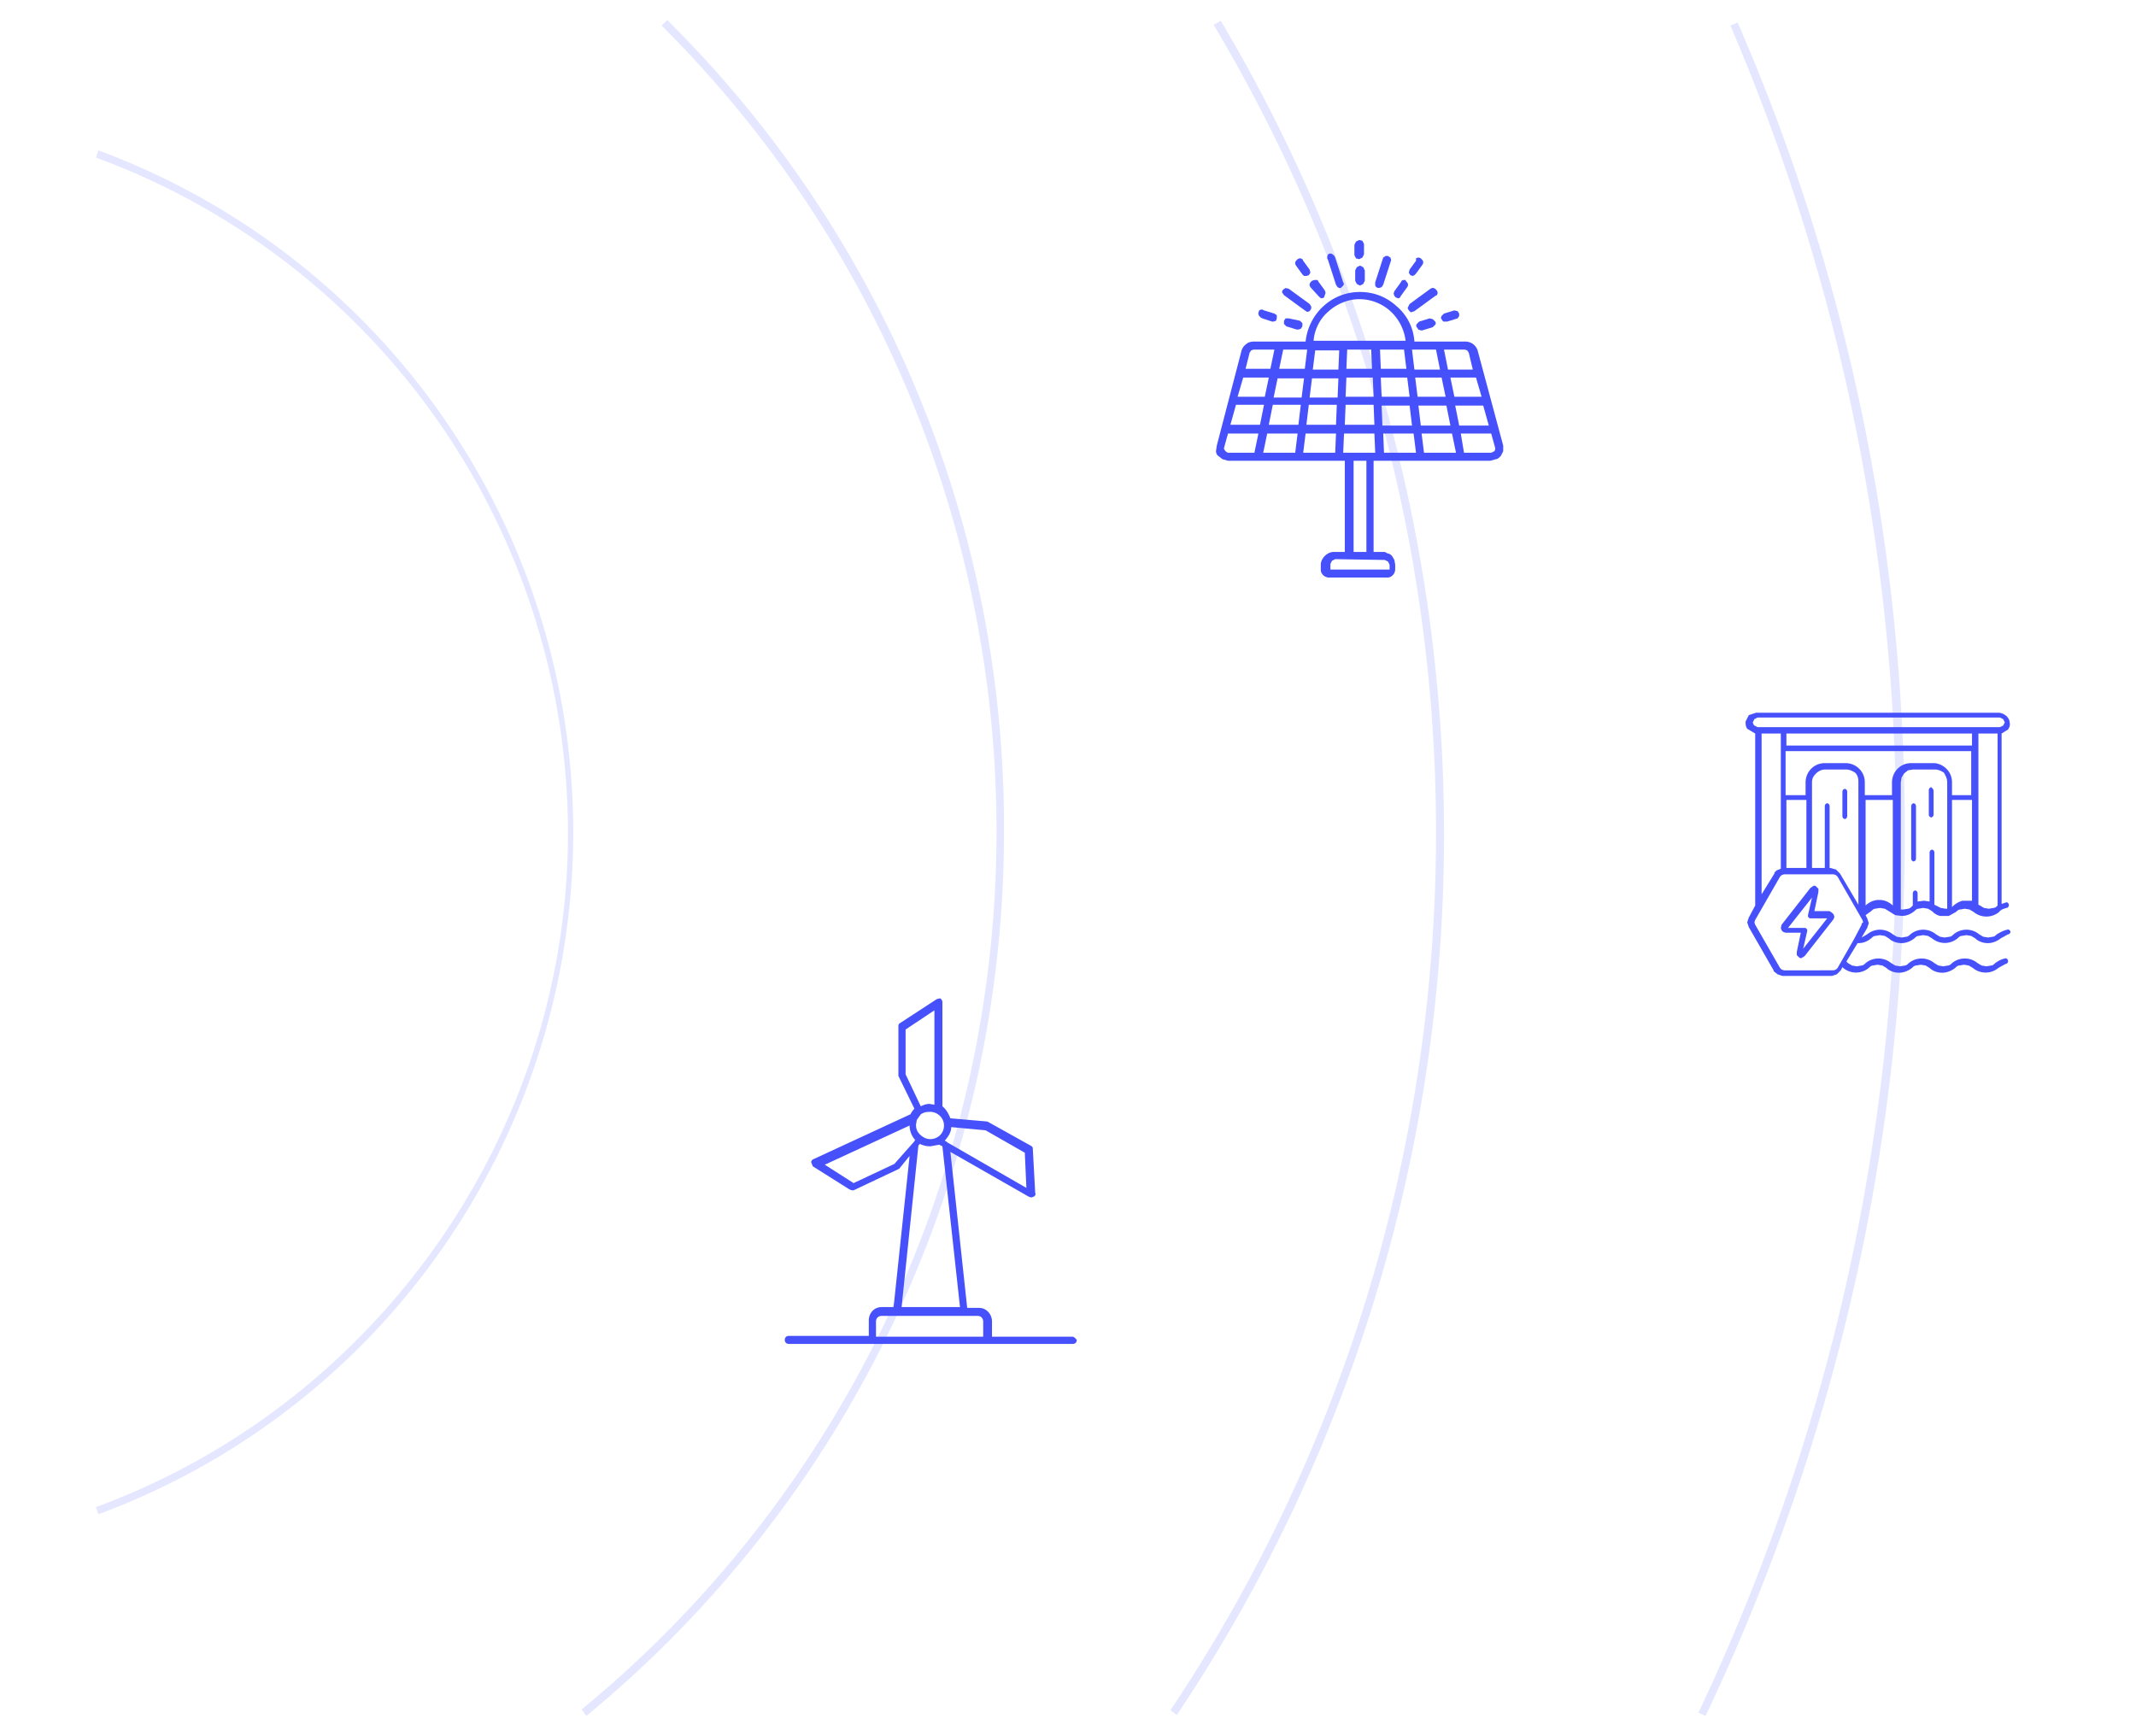 <?xml version="1.0" encoding="UTF-8"?> <svg xmlns="http://www.w3.org/2000/svg" xml:space="preserve" id="RNWBLEN_1" x="0" y="0" version="1.1" viewBox="0 0 267 217"> <style> .rnwst1{fill:#4651fb} </style> <path fill="#e4e7ff" d="m12.3 189.3-.3-.9c35.3-13 59-46.9 59-84.3a90.1 90.1 0 0 0-59-84.4l.3-.9a90.9 90.9 0 0 1 0 170.5zm113.2-85.2A142 142 0 0 0 83.4 2.5l-.7.7a142.1 142.1 0 0 1-10 210.5l.6.8a143.1 143.1 0 0 0 52.2-110.4zm55 0c0-35.8-9.7-70.9-27.9-101.5l-.9.5a196.8 196.8 0 0 1 27.8 101c0 39.3-11.5 77.3-33.2 109.7l.8.6a197.4 197.4 0 0 0 33.4-110.3zm57.6 0c0-35.2-7-69.3-20.9-101.3l-.9.4a256.5 256.5 0 0 1-4 210.9l.9.4a257 257 0 0 0 24.9-110.4z"></path> <g id="Hydroelectric"> <path d="M219.4 91.7v21.5l-.8 1.5-.2.6.2.6 3.1 5.4v.1l.5.4.6.2h6.2l.6-.2.5-.5.2-.4.1.1a2.5 2.5 0 0 0 3.2 0c.1-.1.3-.3.5-.3l.6-.1.6.1.5.3c.4.4 1 .6 1.6.6.5 0 1.1-.2 1.6-.6.1-.1.3-.3.5-.3l.6-.1.6.1.5.3c.4.4 1 .6 1.6.6.5 0 1.1-.2 1.6-.6.1-.1.3-.3.5-.3l.6-.1.6.1.5.3a2.5 2.5 0 0 0 3.2 0l.9-.5h.1l.1-.1.1-.1v-.3l-.1-.1-.1-.1h-.1c-.5.1-.9.3-1.3.6-.1.1-.3.3-.5.3l-.6.1-.6-.1-.5-.3a2.5 2.5 0 0 0-3.2 0c-.1.1-.3.3-.5.3l-.6.1-.6-.1-.5-.3a2.5 2.5 0 0 0-3.2 0c-.1.1-.3.3-.5.3l-.6.1-.6-.1-.5-.3a2.5 2.5 0 0 0-3.2 0c-.1.1-.3.3-.5.3l-.6.1-.6-.1-.5-.3-.2-.2 1.4-2.3h.1c.6 0 1.1-.2 1.6-.6.1-.1.3-.3.5-.3l.6-.1.6.1.5.3c.4.4 1 .6 1.6.6.5 0 1.1-.2 1.6-.6.1-.1.3-.3.5-.3l.6-.1.6.1.5.3a2.5 2.5 0 0 0 3.2 0c.1-.1.3-.3.5-.3l.6-.1.6.1.5.3c.4.4 1 .6 1.6.6.5 0 1.1-.2 1.6-.6l.9-.5h.1l.1-.1.1-.1v-.2l-.1-.1-.1-.1h-.1c-.5.1-.9.3-1.4.6-.1.1-.3.3-.5.3l-.6.1-.6-.1-.5-.3a2.5 2.5 0 0 0-3.2 0c-.1.1-.3.3-.5.3l-.6.1-.6-.1-.5-.3a2.5 2.5 0 0 0-3.2 0c-.1.1-.3.3-.5.3l-.6.1-.6-.1-.5-.3a2.5 2.5 0 0 0-3.2 0l-.7.4.7-1.2.2-.6-.2-.6-.2-.4.7-.5c.1-.1.3-.3.5-.3l.6-.1.6.1.5.3.8.5.8.1c.6 0 1.1-.2 1.6-.6.1-.1.3-.3.5-.3l.6-.1.6.1.5.3c.3.3.6.5 1 .6h1.1l.9-.5c.1-.1.3-.3.5-.3l.6-.1.6.1.5.3a2.5 2.5 0 0 0 3.2 0c.2-.3.6-.4.9-.5h.1l.1-.1.1-.1v-.3l-.1-.1-.1-.1h-.1l-.6.2V91.7l.8-.5c.2-.3.3-.6.2-.9 0-.3-.2-.6-.4-.8-.4-.3-.7-.4-1-.4h-30.3l-.9.3-.4.8c0 .3 0 .6.2.9l1 .6zm.8 0h2.4v16.9l-.5.2c-.1.1-.3.2-.3.4l-1.6 2.6V91.7zm26.3 0v1.5h-23.2v-1.5h23.2zm-4.8 3.7h-2.8c-.6 0-1.2.2-1.7.7-.4.4-.7 1-.7 1.7v1.6h-3.4v-1.6c0-.6-.2-1.2-.7-1.7-.4-.4-1-.7-1.7-.7h-2.6c-.6 0-1.2.2-1.7.7-.4.4-.7 1-.7 1.7v1.6h-2.5v-5.5h23.2v5.5H244v-1.6c0-.6-.2-1.2-.7-1.7-.4-.4-1-.7-1.6-.7zm-13.3 5-.2.1-.1.2v7.8h-1.6V97.8c0-.5.2-.8.5-1.1.3-.3.7-.5 1.1-.5h2.7c.4 0 .8.2 1.1.4.3.3.4.7.4 1.1v15.4l-2.3-3.9-.5-.5-.7-.2h-.1v-7.8l-.1-.2-.2-.1zm-5.1-.4h2.5v8.5h-2.5V100zm9.4 15.6-1 1.9-2 3.5-.2.2-.3.1H223l-.3-.1-.2-.2-3.1-5.4-.1-.3.1-.3 3.1-5.4.2-.2.3-.1h6.2l.3.1.2.2 3.1 5.4.1.3c-.2.1-.2.2-.2.3zm2.2-3.1c-.6 0-1.1.2-1.6.6l-.1.1V100h3.4v13.2l-.1-.1c-.5-.4-1-.6-1.6-.6zm7.1.7-.2-.1v-6.6l-.1-.2-.2-.1-.2.1-.1.2v6.2l-.7-.1-.8.1v-1.1l-.1-.2-.2-.1-.2.1-.1.2v1.6l-.1.1c-.1.1-.3.3-.5.3l-.6.1h-.3V97.8l.1-.6.3-.5.5-.4.6-.1h2.8c.4 0 .8.2 1.1.4.2.4.4.7.4 1.2v15.8h-.2l-.6-.1-.6-.3zm2.2 0-.2.2V100h2.5v12.6h-1.2a3 3 0 0 0-1.1.6zm3.3 0-.2-.1V91.7h2.4v21.5c-.1.1-.3.3-.5.3l-.6.1-.6-.1-.5-.3zm-27.8-23.5H250l.4.2.2.4-.2.4-.4.2h-30.3l-.4-.2a.8.8 0 0 1-.2-.4l.2-.4.4-.2z" class="rnwst1"></path> <path d="M228.7 113.9h-1.9l.5-2.4v-.4l-.3-.3a.3.3 0 0 0-.4 0l-.3.2-3.6 4.6-.1.4.1.3.2.2.3.1h1.9l-.5 2.4v.4l.3.3c.1.1.3.1.4 0l.3-.2 3.6-4.6.1-.3-.1-.3-.2-.2-.3-.2zm-3.3 4.7.5-2.2v-.2l-.1-.1-.1-.1h-2.2l3-3.8-.5 2.2v.2l.1.1.1.1h2.2l-3 3.8zm16-20.2-.2.1-.1.2v3.2l.1.2.2.1.2-.1.1-.2v-3.1l-.1-.2-.2-.2zm-2.2 2-.2.1-.1.2v6.7l.1.2.2.1.2-.1.1-.2v-6.7l-.1-.2-.2-.1zm-8.6 2 .2-.1.1-.2v-3.2l-.1-.2-.2-.1-.2.1-.1.2v3.2l.1.2.2.1z" class="rnwst1"></path> </g> <g id="Solar_Panel"> <path d="m187.6 57 .3-.6v-.7l-3.2-11.9a1.6 1.6 0 0 0-1.5-1.1h-6.4a6.3 6.3 0 0 0-2.2-4.4c-1.3-1.2-2.9-1.8-4.6-1.8s-3.3.6-4.6 1.8a7 7 0 0 0-2.2 4.4h-6.5c-.3 0-.7.1-.9.3-.3.2-.5.5-.6.8l-3.1 11.9-.1.7c0 .2.1.5.3.6l.5.4.7.2h14.6V69h-1.4c-.4 0-.8.2-1.1.5-.3.3-.5.7-.5 1.1v.6c0 .3.1.5.3.7.2.2.5.3.7.3h7.3c.3 0 .5-.1.7-.3.2-.2.3-.5.3-.7v-.6l-.1-.6-.3-.5c-.1-.1-.3-.3-.5-.3l-.4-.2h-1.4V57.6h14.6l.7-.2c.2 0 .4-.2.6-.4zm-3.1-9.8.7 2.4h-3.4l-.5-2.4h3.2zm-1.4-3.5.3.1.2.3.5 2.1H181l-.5-2.5h2.6zm-3.6 0 .5 2.5h-3.2l-.3-2.5h3zm-9.6-6.3c1.4 0 2.8.5 3.9 1.5a6 6 0 0 1 1.9 3.7h-11.5c.1-1.4.8-2.8 1.9-3.7 1-.9 2.4-1.5 3.8-1.5zm1.7 9.8.1 2.4h-3.5l.1-2.4h3.3zm-3.3-1.1.1-2.4h3l.1 2.4h-3.2zm3.4 4.5.1 2.5h-3.7l.1-2.5h3.5zm-11.3-6.9h3l-.3 2.4h-3.2l.5-2.4zm-4.2.4.2-.3.3-.1h2.6l-.5 2.4h-3.1l.5-2zm-.8 3.1h3.2l-.5 2.4h-3.4l.7-2.4zm1.4 9.4h-3.3l-.2-.1-.2-.2-.1-.2V56l.5-1.8h3.8l-.5 2.4zm-3-3.5.7-2.5h3.5l-.5 2.5h-3.7zm8.1 3.5h-4l.5-2.4h3.8l-.3 2.4zm.4-3.5h-3.7l.5-2.5h3.5l-.3 2.5zm-3.1-3.4.5-2.4h3.3l-.3 2.4h-3.5zm7.7 6.9h-4l.3-2.4h3.8l-.1 2.4zm.1-3.5h-3.7l.3-2.5h3.5l-.1 2.5zm.2-3.4h-3.5l.3-2.4h3.3l-.1 2.4zm.1-3.5h-3.2l.3-2.4h3l-.1 2.4zm5.8 23.8.4.2.2.4v.6h-7.4v-.7l.2-.4.4-.2 6.2.1zm-3.9-1V57.6h1.6V69h-1.6zm-1.3-12.4.1-2.4h3.8l.1 2.4h-4zm4.6-12.9h3l.3 2.4h-3.2l-.1-2.4zm.1 3.5h3.3l.3 2.4h-3.5l-.1-2.4zm.1 3.5h3.5l.3 2.5h-3.7l-.1-2.5zm.3 5.9-.1-2.4h3.8l.3 2.4h-4zm3.9-9.4h3.3l.5 2.4h-3.5l-.3-2.4zm.4 3.5h3.5l.5 2.5h-3.7l-.3-2.5zm.7 5.9-.3-2.4h3.8l.5 2.4h-4zm3.9-5.9h3.5l.7 2.5h-3.7l-.5-2.5zm.7 3.5h3.8l.5 1.8v.2l-.1.2-.2.1-.2.1H183l-.4-2.4zM167.4 36h.2l.3-.3c.1-.1.1-.3 0-.4l-1-3.1-.1-.2-.2-.2-.2-.1h-.2l-.2.1-.1.3v.2l.1.2 1 3.1.2.3.2.1z" class="rnwst1"></path> <path d="M160.4 36.2c-.1.1-.2.3-.1.4l.2.3 2.6 1.9.3.2.3-.1.2-.3v-.3l-.2-.3-2.6-1.9-.4-.1-.3.2zm15.7 2.6.2.2c.1.1.1 0 .2 0l.3-.1 2.6-1.9.2-.1.1-.2v-.2l-.1-.2-.2-.2-.2-.1h-.2l-.2.1-2.6 1.9-.2.4c-.1.1 0 .2.1.4zm-3.7-2.8.3-.1.2-.3 1-3.1-.1-.3-.3-.2h-.3l-.3.2-1 3.1v.4c.1.2.2.3.5.3zm-3-.9.2.4.4.2.4-.2.2-.4v-1.3l-.2-.4-.4-.2-.4.2-.2.4v1.3zm.5-2.7.4-.2.2-.4v-1.3l-.2-.4-.4-.1-.4.2-.2.4v1.3l.2.4.4.1zm-5.1 4.6.2.2.2.1.3-.1.1-.3.1-.3-.1-.3-.8-1.1-.1-.2h-.4l-.3.1-.2.2-.1.2v.2l.1.2 1 1.1zm-1.5-2.5.3-.1.2-.3-.1-.4-.8-1.1-.1-.2-.2-.1h-.2l-.2.1-.2.2-.1.2v.2l.1.2.8 1.1.2.2h.3zm-2.2 5.3h-.4l-.2.3v.4l.3.3 1.3.4h.2l.3-.1.2-.3v-.4l-.3-.3-1.4-.3zm-2.1.4h.2l.3-.1.1-.3v-.4l-.3-.2-1.3-.4-.2-.1h-.2l-.2.1-.1.3v.2l.1.2.2.2.2.1 1.2.4zm19.7-.4-1.3.4-.3.3c-.1.1-.1.3 0 .4l.2.3.3.1h.2l1.3-.4.3-.3c.1-.1.1-.3 0-.4l-.3-.3-.4-.1zm2 .4h.2l1.3-.4.2-.3v-.3l-.2-.3-.4-.1-1.3.4-.3.3c-.1.2-.1.3 0 .4l.2.3h.3zm-5.6-4.9-.8 1.1-.1.3.1.3.2.2.3.1.2-.1.1-.2.8-1.1.1-.2v-.2l-.1-.2-.2-.2c.1-.1 0-.1-.1-.1h-.2l-.2.1-.1.2zm1.5-.8.2-.1.2-.2.8-1.1.1-.2v-.2l-.1-.2-.2-.2-.2-.1h-.2l-.2.1v.3l-.8 1.1-.1.4.2.3.3.1z" class="rnwst1"></path> </g> <path id="Windmill" fill="#4651fb" fill-rule="evenodd" d="M134 167.1h-10v-1.9c0-.9-.7-1.7-1.6-1.7h-1.5l-2.1-19.5 9.8 5.6.3.1.3-.1c.2-.1.3-.3.2-.5l-.3-5.5c0-.2-.1-.3-.3-.4l-5.2-2.9-.2-.1-4.6-.4c-.2-.5-.5-1.1-1-1.5v-13c0-.2-.1-.4-.3-.5l-.4.1-4.6 3c-.2.1-.2.3-.2.4v6.2l2 4.1a3 3 0 0 0-.5.7l-12.1 5.6c-.2.1-.3.2-.3.4l.2.5 4.6 2.9.3.1h.2l5.5-2.6.2-.1 1.3-1.6-2 18.9h-1.5c-.9 0-1.6.7-1.6 1.7v1.9h-10c-.3 0-.5.2-.5.5s.2.5.5.5h35.5c.3 0 .5-.2.5-.5-.2-.2-.3-.4-.6-.4zm-15.1-26.2 4.3.4 4.9 2.8.2 4.4-9.9-5.7-.1-.1-.2-.1c.4-.5.8-1 .8-1.7zm-.9-.2c0 1-.8 1.7-1.7 1.7-.4 0-.7-.1-1.1-.4-.5-.4-.7-.8-.7-1.4l.1-.6.5-.7c.3-.2.6-.3 1-.3 1-.1 1.9.7 1.9 1.7zm-4.8-6.4v-5.6l3.6-2.4v11.8l-.6-.1c-.4 0-.7.1-1.1.3l-1.9-4zm-1.4 11.2-5.1 2.4-3.6-2.3 10.6-4.9c0 .7.3 1.4.7 1.8l-.2.3-.1.1-2.3 2.6zm3-2.3.2-.2c.4.2.8.3 1.3.3l1.1-.2.4.2 2.2 20.1h-7.3l2.1-20.2zm8.2 23.9h-13.5v-1.9c0-.5.4-.7.7-.7h12c.5 0 .7.4.7.7v1.9z" clip-rule="evenodd"></path> </svg> 